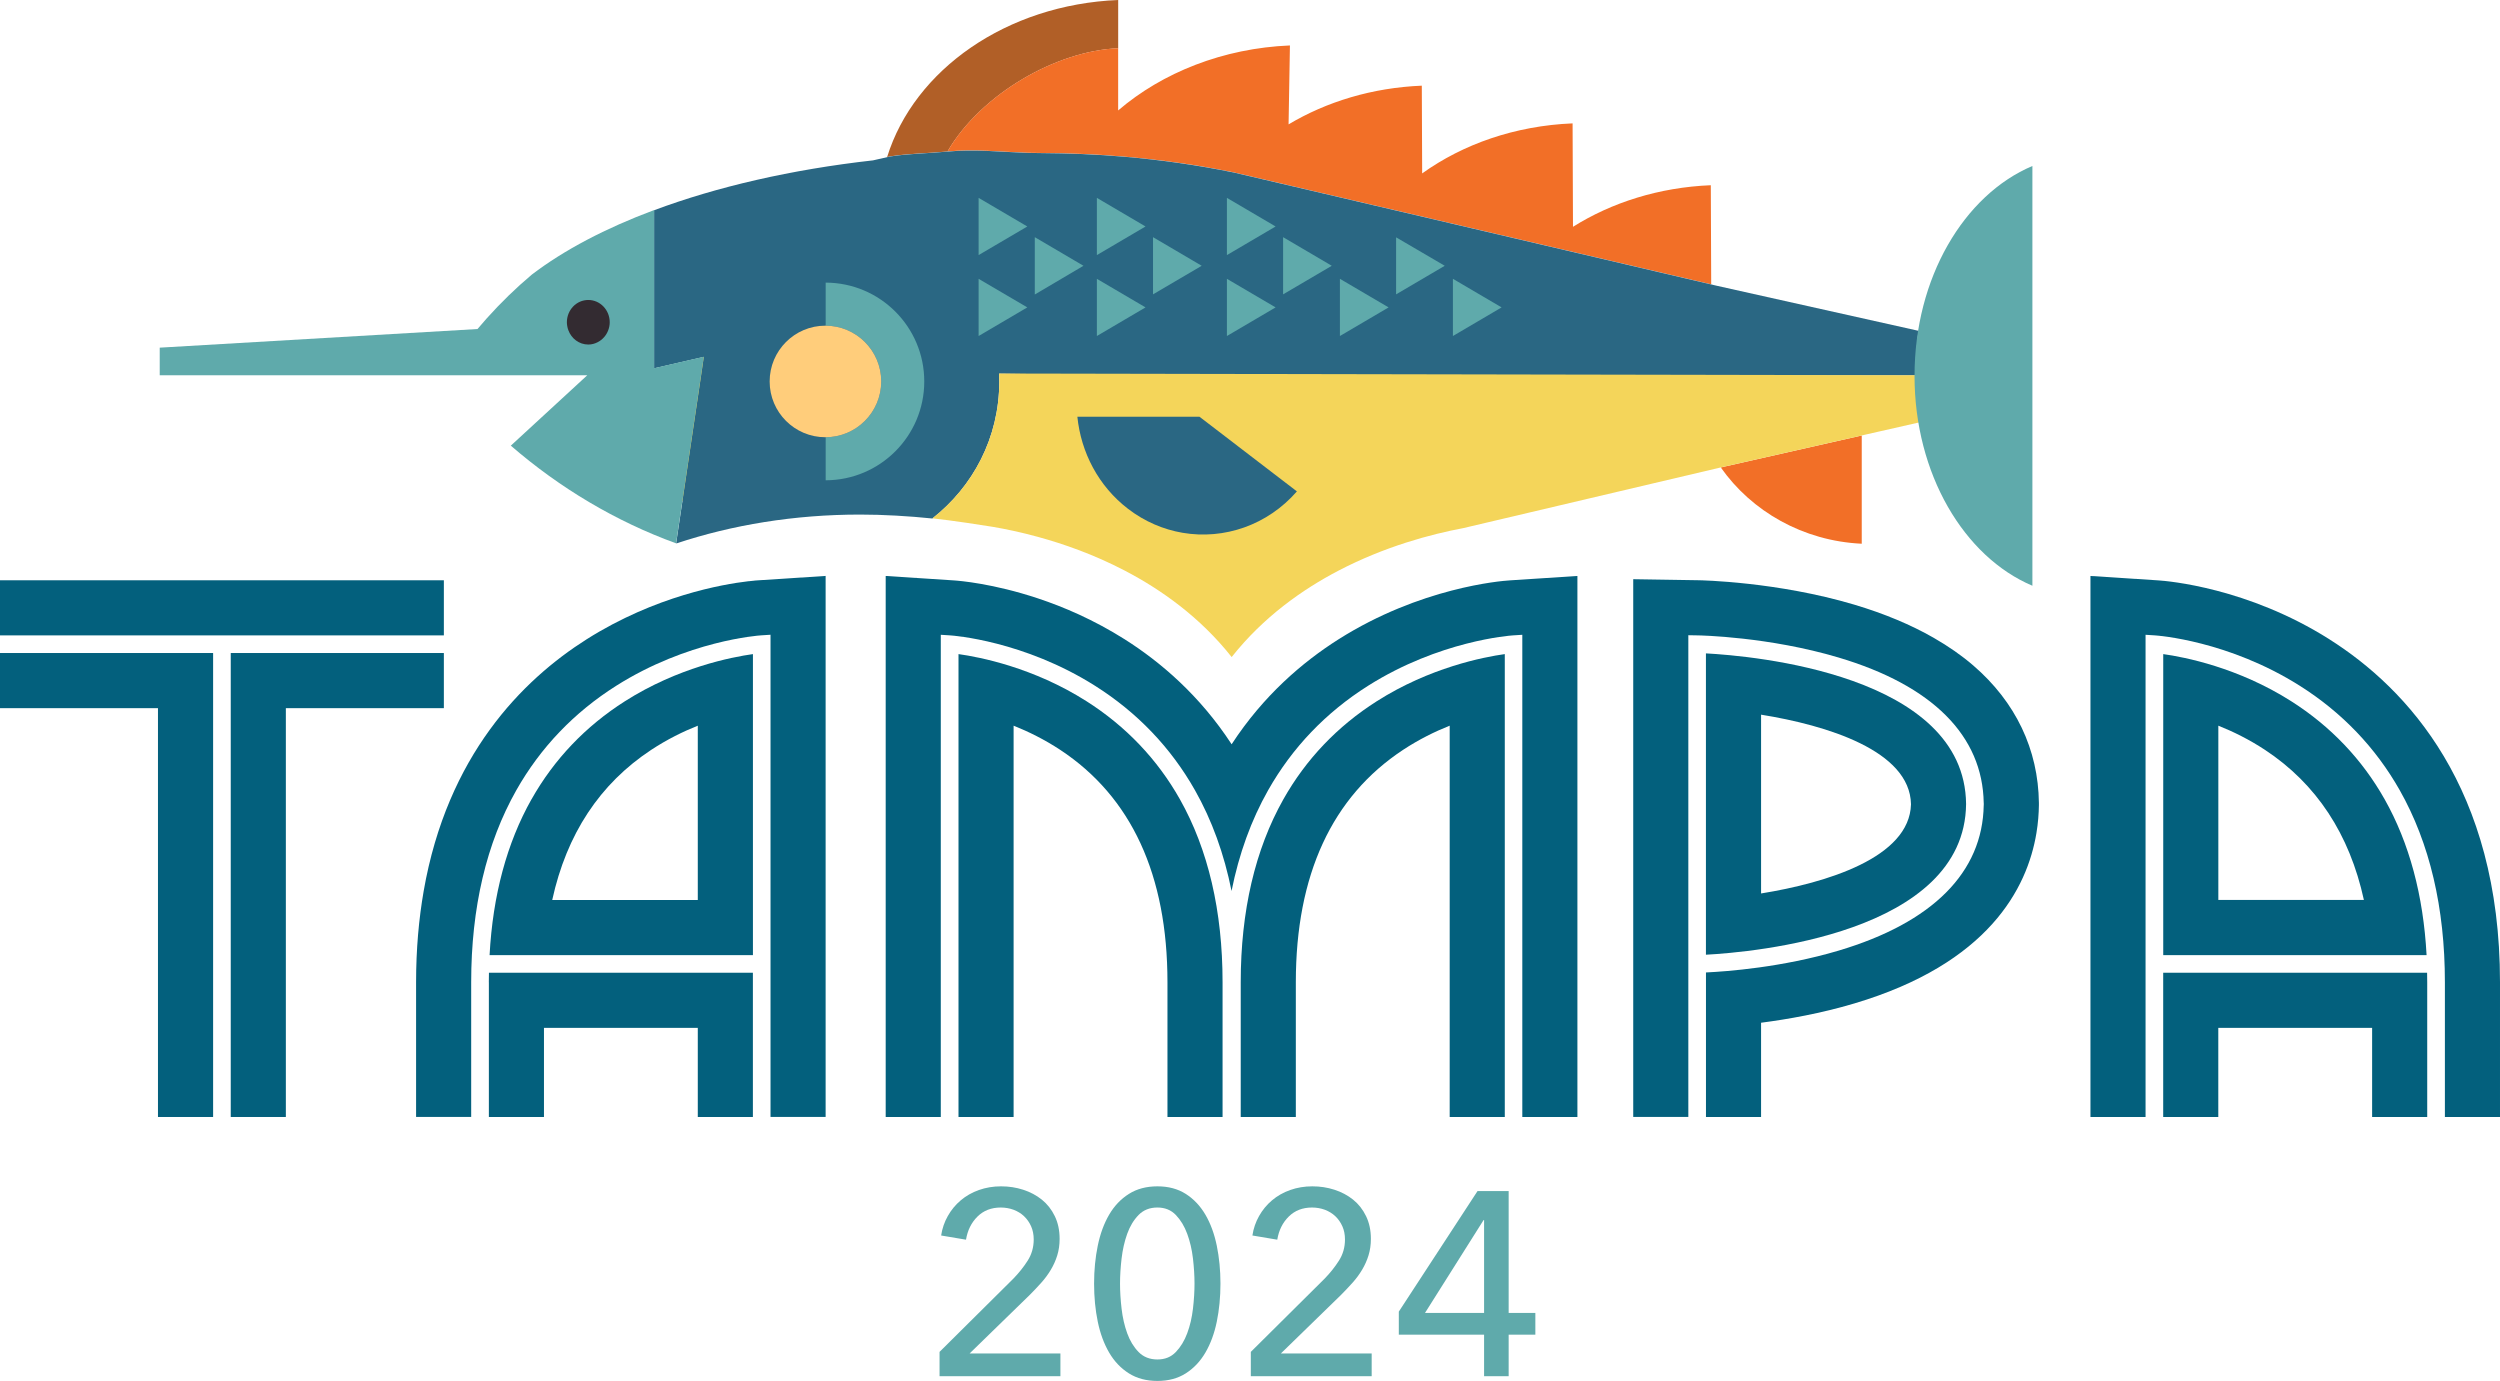 ﻿<?xml version="1.0" encoding="utf-8"?><svg id="a" xmlns="http://www.w3.org/2000/svg" viewBox="0 0 626.55 346.09"><g id="b"><path d="m222.98,39.21c4.78-.76,9.6-.78,14.48-1.24,8.53-14.59,27.48-25.25,42.78-25.87V0c-27.95,1.15-51.13,17.48-57.91,39.36l.66-.15h0Z" style="fill:#b15f27; stroke-width:0px;" /><path d="m237.59,37.95c6.57-.63,13.22.11,19.95.34,2.77.02,5.52.06,8.25.12.24,0,.48,0,.73.02,1.58.04,3.16.09,4.73.15,3.51.15,7,.37,10.46.67,9.33.8,18.5,2.12,27.47,3.95l59.93,14.05,59.75,14.01-.1-24.84c-12.95.53-24.84,4.33-34.54,10.42l-.1-25.92c-14.39.59-27.48,5.21-37.7,12.54l-.09-21.99c-12.44.51-23.9,4.03-33.39,9.7l.34-19.78c-16.72.69-31.98,6.8-43.05,16.29v-15.6c-15.3.63-34.25,11.28-42.78,25.87.05,0,.09,0,.14,0h0Z" style="fill:#f26f27; stroke-width:0px;" /><path d="m432.09,116.97l-.82.19c7.73,11,20.6,18.42,35.32,19.11v-27.13l-34.5,7.82h0Z" style="fill:#f26f27; stroke-width:0px;" /><path d="m265.75,344.91h-30.28v-6.1l18.49-18.35c1.4-1.44,2.6-2.95,3.6-4.52,1-1.57,1.51-3.34,1.51-5.31,0-1.22-.22-2.33-.66-3.31s-1.03-1.82-1.77-2.52c-.74-.7-1.62-1.23-2.62-1.61-1.01-.37-2.08-.56-3.21-.56-2.36,0-4.3.75-5.83,2.26s-2.49,3.44-2.88,5.8l-6.23-1.05c.26-1.75.82-3.38,1.67-4.88.85-1.51,1.93-2.82,3.24-3.93s2.83-1.98,4.56-2.59,3.57-.92,5.54-.92,3.77.28,5.54.85c1.77.57,3.33,1.4,4.69,2.49,1.35,1.09,2.44,2.47,3.24,4.13.81,1.66,1.21,3.56,1.21,5.7,0,1.49-.2,2.86-.59,4.13-.39,1.27-.93,2.47-1.61,3.61-.68,1.14-1.47,2.22-2.39,3.24-.92,1.03-1.88,2.04-2.88,3.05l-15.08,14.68h22.75v5.7h-.01Z" style="fill:#5faaab; stroke-width:0px;" /><path d="m290.07,297.32c2.75,0,5.12.63,7.11,1.9s3.63,3.01,4.92,5.21c1.29,2.21,2.24,4.8,2.85,7.77.61,2.97.92,6.14.92,9.5s-.31,6.59-.92,9.54c-.61,2.95-1.56,5.53-2.85,7.74s-2.93,3.94-4.92,5.21c-1.99,1.27-4.36,1.9-7.11,1.9s-5.14-.63-7.15-1.9c-2.01-1.27-3.66-3-4.95-5.21s-2.24-4.79-2.85-7.74c-.61-2.95-.92-6.13-.92-9.54s.31-6.53.92-9.5c.61-2.97,1.56-5.56,2.85-7.77s2.94-3.94,4.95-5.21,4.39-1.9,7.15-1.9Zm0,5.31c-1.92,0-3.5.62-4.72,1.87s-2.17,2.82-2.85,4.72-1.15,3.97-1.41,6.19c-.26,2.23-.39,4.33-.39,6.29s.13,4.06.39,6.29.73,4.28,1.41,6.16,1.63,3.44,2.85,4.69,2.8,1.87,4.72,1.87,3.42-.62,4.62-1.87c1.2-1.25,2.15-2.81,2.85-4.69s1.18-3.93,1.44-6.16.39-4.33.39-6.29-.13-4.06-.39-6.29-.74-4.29-1.44-6.19-1.65-3.47-2.85-4.72-2.74-1.87-4.62-1.87Z" style="fill:#5faaab; stroke-width:0px;" /><path d="m343.76,344.91h-30.28v-6.1l18.49-18.35c1.4-1.44,2.6-2.95,3.6-4.52,1-1.57,1.51-3.34,1.51-5.31,0-1.22-.22-2.33-.66-3.31s-1.03-1.82-1.77-2.52c-.74-.7-1.62-1.23-2.62-1.61-1.01-.37-2.08-.56-3.21-.56-2.36,0-4.3.75-5.83,2.26s-2.49,3.44-2.88,5.8l-6.23-1.05c.26-1.75.82-3.38,1.67-4.88.85-1.51,1.93-2.82,3.24-3.93s2.83-1.98,4.56-2.59,3.57-.92,5.54-.92,3.77.28,5.54.85c1.77.57,3.33,1.4,4.69,2.49,1.35,1.09,2.44,2.47,3.24,4.13.81,1.66,1.21,3.56,1.21,5.7,0,1.49-.2,2.86-.59,4.13-.39,1.27-.93,2.47-1.61,3.61-.68,1.14-1.47,2.22-2.39,3.24-.92,1.03-1.88,2.04-2.88,3.05l-15.08,14.68h22.75v5.7h-.01Z" style="fill:#5faaab; stroke-width:0px;" /><path d="m378.1,329.05h6.69v5.44h-6.69v10.42h-6.16v-10.42h-21.37v-5.77l19.73-30.22h7.8v30.55Zm-6.16-23.27h-.13l-14.68,23.27h14.81v-23.27Z" style="fill:#5faaab; stroke-width:0px;" /><path d="m567.62,187.92c-3.95-2.6-7.95-4.57-11.67-6.05v43.68h36.48c-3.61-16.51-11.91-29.12-24.81-37.63h0Z" style="fill:none; stroke-width:0px;" /><path d="m492.74,201.5c-.32-32.49-53.51-37.12-65.2-37.75v75.52c11.67-.62,64.91-5.25,65.2-37.78h0Zm-51.38,22.42v-44.81c16.36,2.64,37.33,8.98,37.57,22.45-.33,13.41-21.25,19.72-37.57,22.36Z" style="fill:#03607d; stroke-width:0px;" /><path d="m133.2,200.32c-6.17,10.95-9.7,24.07-10.5,39.05h66v-75.44c-5.31.74-18.77,3.35-32.06,11.8-9.9,6.29-17.78,14.57-23.43,24.59h0Zm41.68-18.45v43.68h-36.48c3.61-16.51,11.91-29.12,24.82-37.63,3.95-2.6,7.95-4.57,11.67-6.05h0Z" style="fill:#03607d; stroke-width:0px;" /><path d="m574.21,175.73c-13.29-8.45-26.76-11.06-32.06-11.8v75.44h66c-.81-14.98-4.33-28.09-10.51-39.05-5.65-10.02-13.53-18.3-23.43-24.59Zm-18.25,49.82v-43.68c3.71,1.48,7.72,3.45,11.67,6.05,12.91,8.51,21.21,21.12,24.81,37.63h-36.48Z" style="fill:#03607d; stroke-width:0px;" /><rect y="145.43" width="111.24" height="13.81" style="fill:#03607d; stroke-width:0px;" /><path d="m272.28,175.73c-13.29-8.45-26.75-11.06-32.06-11.8v116.01h13.81v-98.07c3.71,1.48,7.72,3.45,11.67,6.05,17.84,11.76,26.89,31.35,26.89,58.25v33.77h13.81v-33.77c0-17.84-3.6-33.27-10.69-45.85-5.65-10.02-13.53-18.3-23.43-24.59h0Z" style="fill:#03607d; stroke-width:0px;" /><path d="m321.64,200.32c-7.09,12.58-10.69,28.01-10.69,45.85v33.77h13.81v-33.77c0-26.89,9.05-46.49,26.89-58.25,3.95-2.6,7.95-4.57,11.67-6.05v98.07h13.81v-116.01c-5.31.74-18.77,3.35-32.06,11.8-9.9,6.29-17.78,14.57-23.43,24.59h0Z" style="fill:#03607d; stroke-width:0px;" /><path d="m510.37,208.78c.42-2.52.59-4.88.62-6.99h0v-.55h0c-.15-13.4-5.83-25.31-16.44-34.45-2.92-2.52-6.24-4.82-9.91-6.93-5.76-3.3-12.41-6.08-19.91-8.32-19.3-5.74-38.33-6.11-39.13-6.12l-16.28-.26v134.77h13.81v-120.73l2.24.04c.72,0,17.91.34,35.41,5.55,23.55,7.01,36.11,19.61,36.38,36.45h.01v.56h-.01c-.27,16.84-12.83,29.44-36.38,36.45-14.1,4.2-27.99,5.22-33.23,5.47v36.23h13.81v-23.63c6.78-.88,15.04-2.35,23.36-4.83,33.61-10,43.35-28.83,45.65-42.7h0Z" style="fill:#03607d; stroke-width:0px;" /><path d="m122.52,246.17v33.77h13.81v-22.34h38.55v22.34h13.81v-36.15h-66.15c-.01.79-.03,1.58-.03,2.38h0Z" style="fill:#03607d; stroke-width:0px;" /><path d="m378.3,145.46c-2.22.14-22.32,1.79-42.83,14.76-9.02,5.71-18.85,14.11-26.8,26.31-7.95-12.2-17.78-20.6-26.8-26.31-3.86-2.44-7.71-4.48-11.42-6.19h0c-3.6-1.65-7.08-2.99-10.34-4.07-11.2-3.72-19.67-4.41-21.07-4.5l-7.32-.48-9.75-.63v135.59h13.81v-120.85l2.35.15c.74.05,18.42,1.32,36.34,12.65,10.56,6.68,18.97,15.48,25.01,26.15,4.25,7.51,7.31,15.96,9.17,25.26,1.86-9.3,4.92-17.75,9.17-25.26,6.04-10.67,14.45-19.47,25.01-26.15,17.92-11.33,35.6-12.6,36.34-12.65l2.35-.15v120.85h13.81v-135.59l-17.06,1.11h.03Z" style="fill:#03607d; stroke-width:0px;" /><path d="m189.07,145.52h0c-.36.03-.8.08-1.33.14h-.05c-.07,0-.14.02-.21.02h0c-6.31.74-23.22,3.64-40.44,14.53-16.19,10.24-34.94,29.16-40.86,63.11-1.21,6.97-1.9,14.55-1.9,22.84v33.77h13.81v-33.77c0-18.66,3.81-34.86,11.32-48.13,6.04-10.67,14.45-19.47,25.01-26.15,17.92-11.33,35.6-12.6,36.34-12.65l2.35-.15v120.85h13.81v-135.59l-17.06,1.11c-.17,0-.44.03-.8.06h.01Z" style="fill:#03607d; stroke-width:0px;" /><path d="m542.14,243.79v36.15h13.81v-22.34h38.55v22.34h13.81v-33.77c0-.8-.02-1.59-.03-2.38h-66.15.01Z" style="fill:#03607d; stroke-width:0px;" /><path d="m583.8,160.22c-20.51-12.97-40.6-14.61-42.83-14.76l-17.06-1.11v135.59h13.81v-120.85l2.35.15c.74.05,18.42,1.32,36.34,12.65,10.56,6.68,18.97,15.48,25.01,26.15,7.51,13.27,11.32,29.47,11.32,48.13v33.77h13.81v-33.77c0-48.69-23.25-73.61-42.76-85.95h.01Z" style="fill:#03607d; stroke-width:0px;" /><polygon points="111.24 163.66 57.83 163.66 57.83 279.94 71.64 279.94 71.64 177.48 111.24 177.48 111.24 163.66" style="fill:#03607d; stroke-width:0px;" /><polygon points="0 177.48 39.59 177.48 39.59 279.94 53.41 279.94 53.41 163.66 0 163.66 0 177.48" style="fill:#03607d; stroke-width:0px;" /><polygon points="175.67 94.24 171.27 123.84 171.04 125.53 171.26 124.04 175.66 94.44 175.85 93.15 176.4 89.41 176.39 89.42 175.86 92.95 175.67 94.24" style="fill:#2a6783; stroke:#f4d55a; stroke-miterlimit:10;" /><polygon points="169.46 136.16 169.44 136.18 169.44 136.18 169.46 136.17 169.46 136.16" style="fill:#2a6783; stroke-width:0px;" /><polygon points="169.44 136.18 169.45 136.18 169.46 136.17 169.44 136.18" style="fill:#2a6783; stroke-width:0px;" /><polygon points="169.45 136.18 169.47 136.16 169.46 136.17 169.45 136.18" style="fill:#2a6783; stroke-width:0px;" /><polygon points="169.46 136.16 169.46 136.17 169.47 136.16 169.49 136.12 169.46 136.16" style="fill:#2a6783; stroke-width:0px;" /><path d="m169.52,136.12l-.05.04.02-.03-.03.04.19-1.31,1.39-9.32-1.27,9.05-.2,1.22s.04.03,0,0l.2-1.22,1.27-9.05,4.62-31.08.19-1.29.54-3.73-12.46,2.87v-39.63h.02c15.69-5.86,34.37-10.19,54.85-12.49l4.18-.95c4.82-.77,9.69-.78,14.62-1.26,6.57-.63,13.22.11,19.95.34,2.77.02,5.52.06,8.25.12.24,0,.48,0,.73.02,1.58.04,3.16.09,4.73.15,3.51.15,7,.37,10.46.67,9.33.8,18.5,2.12,27.47,3.95l59.93,14.05,61.24,14.36,50.46,11.27c-.02.17-.05.34-.08.51-.32,2.57-.52,5.17-.6,7.8-.03.88-.04,1.76-.04,2.64v.23h-198.28l-31.43-.44c.03.66.05,1.32.05,1.98,0,14.17-6.65,26.38-16.77,34.32h.05c-6-.62-12.35-.99-18.18-.99-16.44,0-32.04,2.58-46.08,7.25l.02-.02.05-.04" style="fill:#2a6783; stroke-width:0px;" /><path d="m163.93,92.28v-39.63c-12.18,4.55-22.57,10.01-30.63,16.16-3.95,3.32-7.74,6.99-11.34,11.01-.77.86-1.54,1.74-2.29,2.64l-79.64,4.67v6.92h107.15l-19.16,17.64c12.3,10.63,26.29,18.98,41.42,24.48v-.02l6.95-46.75-12.46,2.87h0Z" style="fill:#5faaab; stroke-width:0px;" /><path d="m480.1,94.05l-229.71-.44c.03.66.05,1.32.05,1.98,0,14.17-6.65,26.38-16.77,34.32h.05c4.51.47,13.34,1.82,15.12,2.13,3.22.55,7.04,1.35,11.28,2.51,3.25.89,6.73,1.99,10.34,3.35,3.72,1.4,7.56,3.09,11.42,5.1,9.02,4.7,18.85,11.62,26.8,21.67,7.95-10.05,17.78-16.97,26.8-21.67,11.59-6.04,23.04-9.1,31.22-10.64l65.4-15.41,35.47-8.04,13.4-3.04-.87-11.82Z" style="fill:#f4d55a; stroke-width:0px;" /><path d="m147.44,75.18c-2.97,0-5.37,2.5-5.37,5.59,0,.34.04.67.1.99.06.35.15.68.27,1,.77,2.1,2.72,3.59,5,3.59.85,0,1.64-.22,2.35-.59,1.21-.62,2.16-1.69,2.65-3,.23-.62.37-1.29.37-1.99,0-3.09-2.41-5.59-5.37-5.59h0Z" style="fill:#332b31; stroke-width:0px;" /><polygon points="245.26 69.88 245.26 84.21 257.46 77.04 245.26 69.88" style="fill:#5faaab; stroke-width:0px;" /><polygon points="245.26 63.93 257.45 56.77 257.46 56.76 245.26 49.59 245.26 63.93" style="fill:#5faaab; stroke-width:0px;" /><polygon points="259.34 59.44 259.34 73.81 271.54 66.61 259.34 59.44" style="fill:#5faaab; stroke-width:0px;" /><polygon points="274.9 69.88 274.9 84.21 287.09 77.04 274.9 69.88" style="fill:#5faaab; stroke-width:0px;" /><polygon points="274.9 49.59 274.9 63.93 287.09 56.76 274.9 49.59" style="fill:#5faaab; stroke-width:0px;" /><polygon points="288.97 73.77 301.17 66.61 288.97 59.44 288.97 73.77" style="fill:#5faaab; stroke-width:0px;" /><polygon points="307.49 69.88 307.49 84.21 319.69 77.04 307.49 69.88" style="fill:#5faaab; stroke-width:0px;" /><polygon points="307.49 49.59 307.49 63.93 319.69 56.76 307.49 49.59" style="fill:#5faaab; stroke-width:0px;" /><polygon points="321.57 59.44 321.57 73.77 333.77 66.61 321.57 59.44" style="fill:#5faaab; stroke-width:0px;" /><polygon points="335.81 69.88 335.81 84.21 348.01 77.04 335.81 69.88" style="fill:#5faaab; stroke-width:0px;" /><polygon points="349.89 59.48 349.89 73.77 362.08 66.61 349.89 59.48" style="fill:#5faaab; stroke-width:0px;" /><polygon points="364.13 69.88 364.13 84.21 376.33 77.04 364.13 69.88" style="fill:#5faaab; stroke-width:0px;" /><path d="m206.93,70.83v10.79c7.69.03,13.92,6.27,13.92,13.98s-6.23,13.94-13.92,13.98v10.79c13.65-.03,24.71-11.11,24.71-24.77s-11.06-24.73-24.71-24.77Z" style="fill:#5faaab; stroke-width:0px;" /><path d="m310.22,111.8l-9.61-7.36h-30.6c.9,8.89,5.25,17.38,12.72,23.1,4.18,3.2,8.86,5.17,13.66,5.99,10.38,1.77,21.26-1.9,28.64-10.38l-14.82-11.35h0Z" style="fill:#2a6783; stroke-width:0px;" /><circle cx="206.87" cy="95.6" r="13.98" style="fill:#ffcd7b; stroke-width:0px;" /><path d="m509.36,41.6c-17.15,7.25-29.54,28.05-29.54,52.6s12.39,45.34,29.54,52.6V41.6Z" style="fill:#5faaab; stroke-width:0px;" /></g></svg>